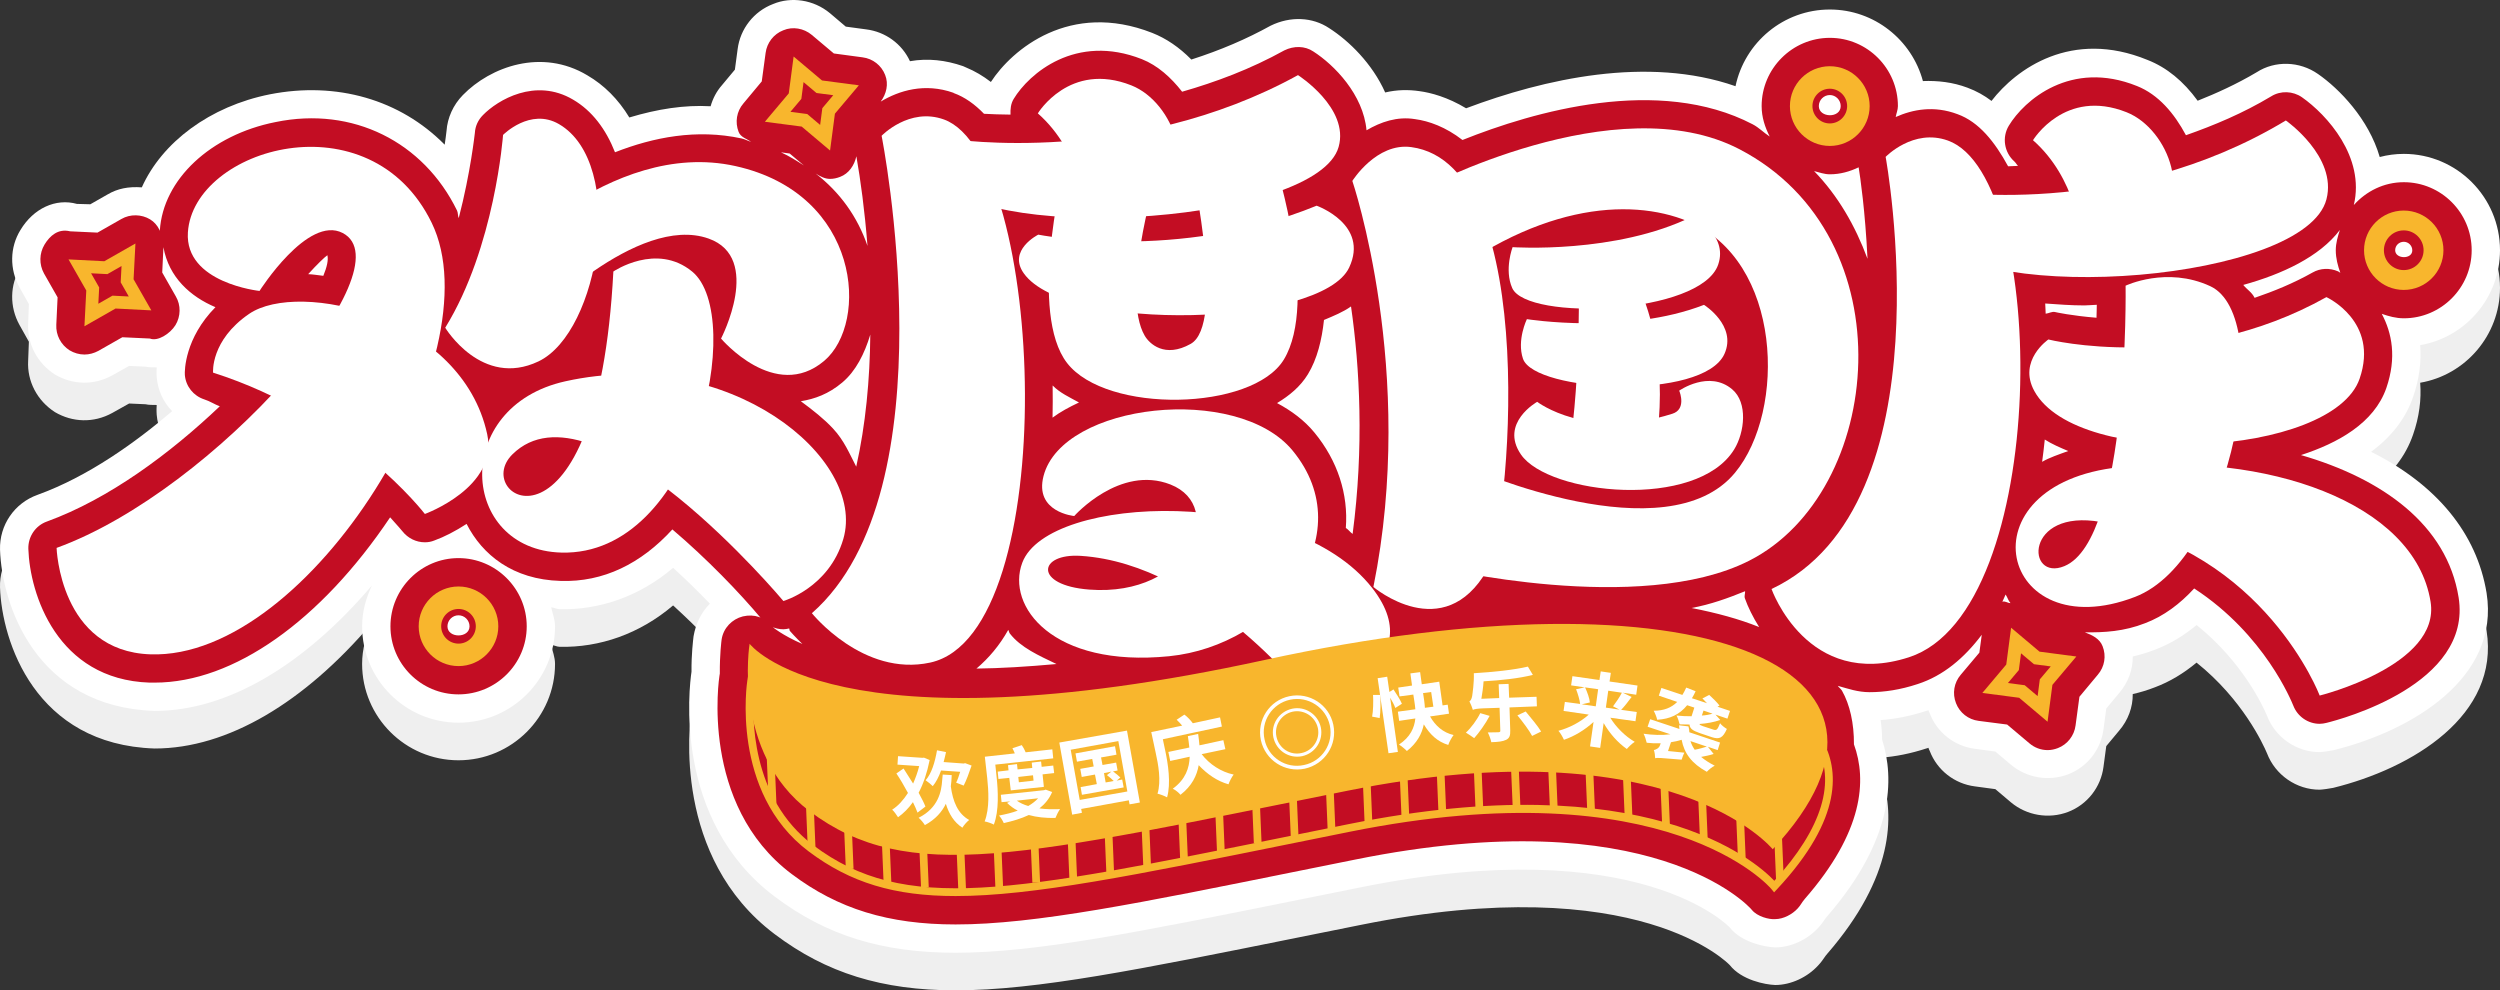 <?xml version="1.0" encoding="iso-8859-1"?>
<!-- Generator: Adobe Illustrator 22.1.0, SVG Export Plug-In . SVG Version: 6.00 Build 0)  -->
<svg version="1.1" id="&#x56FE;&#x5C42;_1" xmlns="http://www.w3.org/2000/svg" xmlns:xlink="http://www.w3.org/1999/xlink" x="0px"
	 y="0px" viewBox="0 0 1114.371 441.449" style="enable-background:new 0 0 1114.371 441.449;" xml:space="preserve">
<rect x="0" y="0" width="1114.371" height="441.449" fill="#333333" stroke="none"/>
<g>
	<path style="fill:#EFEFEF;" d="M1056.907,218.151c9.099-6.722,15.411-14.837,18.69-24.346c2.787-7.952,3.771-15.739,3.197-23.199
		c20.166-3.443,35.577-21.149,35.577-42.299c0-23.691-19.264-42.955-42.873-42.955c-3.689,0-7.296,0.492-10.739,1.394
		c-4.918-16.969-18.034-30.412-27.461-36.97c-8.279-5.82-19.264-6.066-27.379-0.82c-9.099,5.41-18.28,9.509-26.314,12.706
		c-6.312-8.689-13.772-14.837-22.379-18.198c-33.855-13.854-58.53,4.017-69.514,18.28c-3.115-2.377-6.722-4.427-10.739-5.902
		c-6.558-2.459-13.198-3.197-19.838-2.951c-4.918-18.28-21.641-31.888-41.479-31.888c-20.658,0-37.954,14.673-42.053,34.183
		c-39.184-13.69-85.253-3.279-120.092,9.837c-8.279-5-15.821-6.968-20.74-7.624c-5-0.738-10.083-0.656-15.329,0.574
		c-5.738-12.87-16.149-23.035-25.002-28.691c-7.378-4.918-17.215-5.41-26.068-1.066c-10.657,5.902-22.297,10.903-35.331,15.083
		c-5.41-5.492-11.231-9.427-17.461-11.886c-36.643-14.346-62.464,7.378-71.892,21.887c-3.525-2.705-7.132-4.836-10.903-6.394
		c-0.492-0.246-0.984-0.41-1.476-0.656c-7.788-2.705-15.657-3.607-23.691-2.213c-3.607-7.788-10.985-13.116-19.51-14.182
		l-9.099-1.23l-7.05-5.984c-7.296-6.066-17.297-7.46-25.33-4.099c-8.607,3.279-14.673,11.067-15.821,20.084l-1.23,9.181
		l-5.738,6.886c-2.459,2.787-4.099,5.984-5.082,9.427c-11.722-0.656-23.691,1.23-36.233,5c-4.918-8.115-11.23-14.427-18.69-18.772
		c-20.33-12.214-43.2-3.853-55.497,8.771c-4.345,4.427-6.886,10.165-7.296,15.985c-0.246,2.049-0.492,4.099-0.82,6.148
		c-19.838-20.084-48.119-28.281-77.876-22.461c-26.806,5.328-48.119,21.395-57.136,41.479c-5.984-0.41-10.739,0.492-15.329,3.197
		l-7.624,4.345l-5.984-0.164c-9.427-2.623-19.346,1.967-25.166,11.64c-4.755,7.706-4.918,17.461-0.41,25.576l4.181,7.46
		l-0.328,8.525c-0.492,9.017,3.935,17.706,11.968,22.871c7.706,4.509,17.133,5,25.576,0.328l7.46-4.181l7.296,0.328
		c1.639,0.41,3.607,0.246,5,0.328c-0.164,2.541,0,4.181,0,4.345c0.492,5.738,2.787,10.985,6.886,15.165
		c-16.395,14.018-37.544,29.183-60.005,37.298c-10.329,3.689-17.051,13.526-16.723,24.51c0.82,24.1,15.657,70.088,68.94,71.81
		c32.605,0,66.789-20.617,96.832-55.907c-2.633,5.574-4.365,11.64-4.365,18.198c0,23.691,19.264,42.955,42.955,42.955
		s43.037-19.264,43.037-42.955c0-3.013-1.127-5.656-1.721-8.484c1.342,0.123,2.398,0.82,3.771,0.861
		c17.788,0.41,35.659-5.738,50.578-18.444c5.574,5.082,11.149,10.493,16.395,15.985c-3.771,3.771-6.312,8.771-7.296,14.591
		c-0.164,1.476-0.984,7.952-0.902,15.739c-0.984,6.64-8.443,65.989,37.134,100.255c22.953,17.297,47.791,25.002,80.581,25.002
		c36.233,0,82.466-9.427,152.554-23.527l28.117-5.656c124.273-25.084,164.277,17.788,164.441,17.952
		c5.246,6.64,15.657,8.689,20.248,8.853c6.968,0,14.346-3.443,19.182-8.771c1.23-1.312,2.049-2.459,3.279-4.263
		c0.246-0.328,0.492-0.656,0.738-0.902c29.675-34.265,30.003-61.399,24.428-78.695c0-3.033-0.246-5.902-0.656-8.689
		c6.722-0.492,13.526-1.885,20.33-4.099c0.328-0.082,0.656-0.164,0.984-0.328c0.164,0.492,0.328,0.984,0.574,1.394
		c3.279,8.607,11.067,14.673,20.166,15.821l9.099,1.23l6.968,5.902c6.968,5.82,16.805,7.542,25.412,4.263
		c8.607-3.279,14.673-11.067,15.821-20.166l1.23-9.181l5.738-6.886c4.017-4.673,6.148-10.493,6.066-16.313
		c3.279-0.738,6.558-1.721,9.919-3.033c6.558-2.459,12.706-6.148,18.526-10.985c20.494,16.395,29.675,36.315,31.396,40.413
		c3.689,9.673,13.116,16.231,23.445,16.231c0.984,0,5.082-0.574,6.066-0.82c35.249-8.689,74.351-32.298,68.367-70.088
		C1104.042,254.466,1086.09,232.742,1056.907,218.151z"/>
	<path style="fill:#FFFFFF;" d="M1056.907,201.393c9.099-6.722,15.411-14.837,18.69-24.346c2.787-7.952,3.771-15.739,3.197-23.199
		c20.166-3.443,35.577-21.149,35.577-42.299c0-23.691-19.264-42.955-42.873-42.955c-3.689,0-7.296,0.492-10.739,1.394
		c-4.918-16.969-18.034-30.412-27.461-36.97c-8.279-5.82-19.264-6.066-27.379-0.82c-9.099,5.41-18.28,9.509-26.314,12.706
		c-6.312-8.689-13.772-14.837-22.379-18.198c-33.855-13.854-58.53,4.017-69.514,18.28c-3.115-2.377-6.722-4.427-10.739-5.902
		c-6.558-2.459-13.198-3.197-19.838-2.951c-4.918-18.28-21.641-31.888-41.479-31.888c-20.658,0-37.954,14.673-42.053,34.183
		c-39.184-13.69-85.253-3.279-120.092,9.837c-8.279-5-15.821-6.968-20.74-7.624c-5-0.738-10.083-0.656-15.329,0.574
		c-5.738-12.87-16.149-23.035-25.002-28.691c-7.378-4.918-17.215-5.41-26.068-1.066c-10.657,5.902-22.297,10.903-35.331,15.083
		c-5.41-5.492-11.231-9.427-17.461-11.886c-36.643-14.346-62.464,7.378-71.892,21.887c-3.525-2.705-7.132-4.836-10.903-6.394
		c-0.492-0.246-0.984-0.41-1.476-0.656c-7.788-2.705-15.657-3.607-23.691-2.213c-3.607-7.788-10.985-13.116-19.51-14.182
		l-9.099-1.23l-7.05-5.984c-7.296-6.066-17.297-7.46-25.33-4.099c-8.607,3.279-14.673,11.067-15.821,20.084l-1.23,9.181
		l-5.738,6.886c-2.459,2.787-4.099,5.984-5.082,9.427c-11.722-0.656-23.691,1.23-36.233,5c-4.918-8.115-11.23-14.427-18.69-18.772
		c-20.33-12.214-43.2-3.853-55.497,8.771c-4.345,4.427-6.886,10.165-7.296,15.985c-0.246,2.049-0.492,4.099-0.82,6.148
		c-19.838-20.084-48.119-28.281-77.876-22.461C93.544,47.363,72.231,63.43,63.214,83.514c-5.984-0.41-10.739,0.492-15.329,3.197
		l-7.624,4.345l-5.984-0.164c-9.427-2.623-19.346,1.967-25.166,11.64c-4.755,7.706-4.918,17.461-0.41,25.576l4.181,7.46
		l-0.328,8.525c-0.492,9.017,3.935,17.706,11.968,22.871c7.706,4.509,17.133,5,25.576,0.328l7.46-4.181l7.296,0.328
		c1.639,0.41,3.607,0.246,5,0.328c-0.164,2.541,0,4.181,0,4.345c0.492,5.738,2.787,10.985,6.886,15.165
		c-16.395,14.018-37.544,29.183-60.005,37.298c-10.329,3.689-17.051,13.526-16.723,24.51c0.82,24.1,15.657,70.088,68.94,71.81
		c32.605,0,66.789-20.617,96.832-55.907c-2.633,5.574-4.365,11.64-4.365,18.198c0,23.691,19.264,42.955,42.955,42.955
		s43.037-19.264,43.037-42.955c0-3.013-1.127-5.656-1.721-8.484c1.342,0.123,2.398,0.82,3.771,0.861
		c17.788,0.41,35.659-5.738,50.578-18.444c5.574,5.082,11.149,10.493,16.395,15.985c-3.771,3.771-6.312,8.771-7.296,14.591
		c-0.164,1.476-0.984,7.952-0.902,15.739c-0.984,6.64-8.443,65.989,37.134,100.255c22.953,17.297,47.791,25.002,80.581,25.002
		c36.233,0,82.466-9.427,152.554-23.527l28.117-5.656c124.273-25.084,164.277,17.788,164.441,17.952
		c5.246,6.64,15.657,8.689,20.248,8.853c6.968,0,14.346-3.443,19.182-8.771c1.23-1.312,2.049-2.459,3.279-4.263
		c0.246-0.328,0.492-0.656,0.738-0.902c29.675-34.265,30.003-61.399,24.428-78.695c0-3.033-0.246-5.902-0.656-8.689
		c6.722-0.492,13.526-1.885,20.33-4.099c0.328-0.082,0.656-0.164,0.984-0.328c0.164,0.492,0.328,0.984,0.574,1.394
		c3.279,8.607,11.067,14.673,20.166,15.821l9.099,1.23l6.968,5.902c6.968,5.82,16.805,7.542,25.412,4.263
		c8.607-3.279,14.673-11.067,15.821-20.166l1.23-9.181l5.738-6.886c4.017-4.673,6.148-10.493,6.066-16.313
		c3.279-0.738,6.558-1.721,9.919-3.033c6.558-2.459,12.706-6.148,18.526-10.985c20.494,16.395,29.675,36.315,31.396,40.413
		c3.689,9.673,13.116,16.231,23.445,16.231c0.984,0,5.082-0.574,6.066-0.82c35.249-8.689,74.351-32.298,68.367-70.088
		C1104.042,237.708,1086.09,215.984,1056.907,201.393z"/>
	<g>
		<path style="fill:#C30D23;" d="M1025.654,202.848c16.313-5.287,32.585-14.161,38.057-29.9c4.673-13.608,2.5-24.51-2.039-33.056
			c3.125,1.086,6.343,1.988,9.827,1.988c16.641,0,30.249-13.608,30.249-30.331s-13.608-30.331-30.249-30.331
			c-8.904,0-16.733,4.017-22.287,10.165c5.093-21.395-11.999-40.249-23.127-48.037c-4.017-2.787-9.509-3.033-13.69-0.41
			c-12.655,7.583-25.422,12.911-38.016,17.338c-5.185-9.693-12.224-18.116-21.826-21.928c-29.511-11.886-50.332,6.394-57.136,17.706
			c-3.115,5.164-2.049,11.886,2.459,15.903c0.687,0.615,1.004,1.353,1.64,1.988c-1.394,0.02-3.084,0.184-4.406,0.184
			c-5.923-10.862-12.952-19.776-22.563-23.24c-10.462-3.935-19.899-2.131-27.543,1.271c0.277-1.639,0.984-3.156,0.984-4.877
			c0-16.723-13.608-30.412-30.331-30.412s-30.412,13.69-30.412,30.412c0,4.959,1.476,9.427,3.607,13.587
			c-2.664-1.701-4.775-3.996-7.624-5.472c-41.95-21.846-97.652-5.656-129.335,7.009c-7.439-5.779-14.96-8.484-21.17-9.304
			c-7.931-1.291-15.257,1.25-21.6,4.98c-1.435-15.944-14.397-29.162-23.732-35.147c-3.771-2.541-8.689-2.541-12.87-0.492
			c-15.186,8.423-30.617,14.141-45.598,18.444c-4.908-6.312-10.892-11.722-17.932-14.509c-29.511-11.64-50.332,6.476-57.136,17.706
			c-1.332,2.172-1.517,4.632-1.424,7.009c-4.396-0.061-8.515-0.164-11.815-0.369c-4.058-4.201-8.525-7.46-13.567-9.263
			c0-0.082,0-0.082,0-0.082c-12.901-4.57-24.346-0.984-32.482,3.914c2.562-3.443,3.597-7.808,1.988-11.866
			c-1.639-4.263-5.492-7.296-10.083-7.87l-12.788-1.721l-9.837-8.279c-3.525-2.951-8.525-3.853-12.706-2.049
			c-4.263,1.639-7.296,5.574-7.87,10.083l-1.721,12.706l-8.197,9.837c-3.033,3.525-3.771,8.361-2.131,12.624
			c0.922,2.439,3.576,3.054,5.615,4.468c-1.506-0.41-2.746-1.168-4.304-1.517c-20.073-4.324-39.245-0.533-56.398,6.169
			c-4.078-10.349-10.267-18.547-18.69-23.465c-16.805-9.919-33.609,0.164-40.167,6.886c-2.131,2.131-3.443,4.918-3.607,7.952
			c-0.051,0.287-1.865,17.502-7.193,37.975c-0.451-1.045-0.266-2.357-0.758-3.381c-14.919-30.576-46.479-46.561-80.909-39.43
			c-28.937,5.738-50.168,25.576-51.562,48.365c-0.143,2.172,0.963,3.586,1.189,5.554c-0.113-4.222-1.885-8.341-5.533-10.554
			c-3.771-2.295-8.853-2.459-12.788-0.164l-10.657,6.066l-12.214-0.574c-5.328-1.312-9.017,1.967-11.394,5.902
			s-2.459,8.853-0.246,12.87l6.066,10.657l-0.574,12.214c-0.246,4.591,2.049,8.935,5.902,11.394c2.049,1.23,4.345,1.885,6.64,1.885
			c2.131,0,4.263-0.574,6.23-1.639l10.657-6.066l12.296,0.574c3.443,1.394,8.935-2.049,11.394-5.984
			c2.377-3.935,2.459-8.853,0.164-12.788l-6.066-10.657l0.533-11.292c2.388,13.444,12.05,22.051,23.188,26.744
			c-13.649,13.833-13.782,28.322-13.638,30.208c0.41,5.082,3.853,9.345,8.689,10.903c2.582,0.82,4.406,2.152,6.886,3.074
			c-22.164,21.047-49.359,41.274-77.056,51.357c-5.082,1.803-8.443,6.722-8.279,12.214c0.656,20.002,12.706,58.202,54.021,59.595
			c0.738,0,1.558,0,2.295,0c35.218,0,73.982-27.543,104.948-73.674c3.238,3.504,5.39,6.128,5.472,6.21
			c2.459,3.115,6.148,4.918,10.001,4.918c1.476,0,2.869-0.246,4.263-0.82c4.386-1.578,9.386-4.16,14.346-7.378
			c6.978,13.731,20.596,24.838,41.889,25.412c19.1,0.656,35.905-7.706,49.84-22.953c15.329,13.034,29.921,28.117,39.84,40.003
			c2.459,2.869,5.984,4.509,9.673,4.509c0.84,0,1.691-0.184,2.541-0.369c0.215,0.348,0.072,0.779,0.328,1.107
			c0.266,0.328,2.398,2.726,5.574,5.82c-9.058-3.955-13.29-7.542-13.69-7.952c-3.115-3.853-7.624-5.574-12.87-4.345
			c-4.836,1.23-8.607,5.164-9.427,10.165c-0.102,0.717-0.881,6.804-0.82,15.309l-0.164,1.004
			c-0.082,0.574-9.017,57.382,32.216,88.368c20.576,15.493,43.119,22.461,73.039,22.461c35.495,0,82.384-9.591,153.374-23.937
			l24.838-5c132.061-26.724,175.507,20.821,176.737,22.461c2.377,2.951,7.706,4.345,10.411,4.099c3.607,0,7.624-2.131,10.001-4.755
			c1.353-1.435,1.773-2.623,3.013-4.037c0.041-0.041,0.051-0.082,0.082-0.123c26.273-30.044,27.789-53.058,21.99-68.981
			c0.051-9.407-1.824-17.727-5.328-23.916c-0.451-0.799-1.373-1.394-1.875-2.172c4.539,1.25,8.884,2.828,14.171,2.828
			c6.558,0,13.69-1.066,21.395-3.607c11.487-3.709,20.822-11.64,28.609-21.99l-1.066,7.972l-8.279,9.837
			c-3.033,3.525-3.853,8.361-2.131,12.706c1.639,4.263,5.492,7.296,10.083,7.87l12.706,1.639l9.919,8.361
			c2.295,1.967,5.164,3.033,8.115,3.033c1.557,0,3.115-0.328,4.591-0.902c4.263-1.639,7.296-5.574,7.87-10.083l1.721-12.788
			l8.197-9.837c3.033-3.525,3.853-8.361,2.131-12.706c-1.291-3.361-4.611-4.959-7.921-6.189c8.577,0.123,17.471-0.369,26.857-4.058
			c8.279-3.115,15.575-8.607,21.887-15.493c31.56,20.576,43.446,50.496,44.184,52.218c1.885,4.918,6.64,8.115,11.722,8.115
			c0.984,0,2.049-0.164,3.033-0.41c6.64-1.639,65.088-17.215,58.94-55.907C1090.701,233.773,1061.784,213.32,1025.654,202.848z
			 M810.738,47.281c0-2.705,2.213-4.918,4.918-4.918c2.623,0,4.836,2.213,4.836,4.918C820.493,52.855,810.738,52.61,810.738,47.281z
			 M815.656,77.694c4.632,0,8.904-1.23,12.829-3.115c0.697,4.14,2.931,19.51,3.955,40.782
			c-5.451-14.714-13.147-28.117-23.814-39.102C810.943,76.833,813.166,77.694,815.656,77.694z M375.454,170.489
			c6.066-5.103,9.919-12.87,12.481-21.334c-0.184,20.022-2.07,40.167-6.271,58.858c-3.002-5.759-5.349-11.64-10.39-17.03
			c-3.873-4.181-8.986-8.218-14.305-12.132C363.117,177.846,369.337,175.653,375.454,170.489z M145.926,113.762
			c0.533,2.049-0.184,5.246-1.803,9.181c-2.254-0.246-4.56-0.656-6.753-0.738C141.294,117.882,144.696,114.603,145.926,113.762z
			 M480.955,179.403c-4.304,2.029-8.372,4.201-11.784,6.763c0.102-4.673,0.102-9.386,0.041-14.346
			C472.389,175.12,476.785,177.088,480.955,179.403z M599.9,235.33c1.148-15.001-3.607-29.921-14.018-42.545
			c-4.488-5.451-10.247-9.714-16.641-13.116c5.431-3.279,10.38-7.296,13.772-12.87c4.129-6.783,6.189-15.247,7.152-24.182
			c4.304-1.803,8.618-3.566,12.05-6.025c3.935,27.215,5.8,62.915,0.717,101.402C601.785,237.216,601.089,236.068,599.9,235.33z
			 M934.509,141.634c-11.108-0.902-18.27-2.48-18.434-2.541c-1.394-0.348-2.767,0.594-4.222,0.738
			c-0.123-1.537-0.051-3.013-0.205-4.55c5.779,0.41,11.538,0.861,17.461,0.861c1.865,0,3.668-0.246,5.533-0.287
			C934.642,137.822,934.54,139.687,934.509,141.634z M911.454,195.921c3.166,2.029,6.804,3.586,10.462,5.123
			c-4.16,1.517-8.433,2.931-11.64,4.816C910.716,202.541,911.126,199.241,911.454,195.921z M374.47,78.841
			c3.955-1.496,6.343-5.144,7.255-9.181c1.885,10.677,3.709,24.162,4.959,39.963c-4.447-13.013-12.296-23.916-23.096-32.257
			c1.967,1.23,4.058,2.377,6.374,2.377C371.519,79.743,372.995,79.415,374.47,78.841z M449.415,280.785
			c0.348,0.492,0.338,1.107,0.717,1.598c4.877,6.312,12.993,9.837,20.801,13.608c-13.136,1.189-25.012,1.906-35.679,2.029
			C440.747,293.368,445.563,287.671,449.415,280.785z M753.971,271.01c8.546-1.558,16.333-4.406,23.906-7.48
			c0.072,1.107-0.471,2.131-0.092,3.197c1.373,3.873,3.545,8.32,6.353,12.788C775.325,275.949,765.14,273.182,753.971,271.01z
			 M1067.646,111.549c0-2.131,1.721-3.771,3.853-3.771c2.049,0,3.771,1.721,3.771,3.771
			C1075.351,115.73,1067.646,115.566,1067.646,111.549z M1042.992,102.511c-0.922,2.89-1.824,5.841-1.824,9.038
			c0,3.566,0.902,6.886,2.029,10.062c-0.297-0.143-0.676-0.512-0.963-0.635c-3.771-1.639-7.952-1.476-11.395,0.492
			c-8.679,4.877-17.317,8.361-25.853,11.292c-1.24-2.562-3.453-3.709-5.052-5.759C1017.211,122.226,1033.903,114.5,1042.992,102.511
			z M352.009,68.431l6.333,5.328c-3.269-2.111-6.527-4.181-10.226-5.861L352.009,68.431z M893.983,265.005
			c0.871,1.23,1.168,2.705,2.193,3.832c-1.271,0.021-2.398-1.066-3.627-0.615C893.071,267.198,893.491,266.071,893.983,265.005z"/>
		<path style="fill:#C30D23;" d="M204.374,248.774c-16.723,0-30.331,13.69-30.331,30.412s13.608,30.331,30.331,30.331
			s30.412-13.608,30.412-30.331S221.096,248.774,204.374,248.774z M204.374,274.268c2.705,0,4.918,2.213,4.918,4.918
			c0,5.41-9.837,5.41-9.837,0C199.455,276.482,201.668,274.268,204.374,274.268z"/>
	</g>
	<g>
		<g>
			<g>
				<path style="fill:#FFFFFF;" d="M83.754,103.56c-1.464,22.615,31.93,26.123,31.93,26.123s21.502-33.947,37.078-25.82
					C181.8,119.014,96.348,218.397,25.224,244.226c0,0,1.411,46.074,41.835,47.444c71.173,2.412,153.918-133.673,125.378-192.335
					C164.978,42.894,86.19,65.941,83.754,103.56z"/>
			</g>
			<g>
				<path style="fill:#FFFFFF;" d="M111.056,139.899c22.305-15.243,94.702,1.191,106.098,53.574
					c5.155,23.695-27.769,35.63-27.769,35.63s-33.328-43.534-94.412-63.001C94.974,166.102,93.744,151.73,111.056,139.899z"/>
			</g>
			<g>
				<path style="fill:#FFFFFF;" d="M249.139,55.308c-12.806-7.434-24.903,4.831-24.903,4.831s-3.608,50.048-25.78,85.943
					c0,0,16.306,27.002,41.543,15.023C267.361,148.119,279.462,72.911,249.139,55.308z"/>
			</g>
			<g>
				<path style="fill:#FFFFFF;" d="M513.65,91.166c-12.772,7.817-29.923,2.03-29.923,2.03s-1.675-25.535-21.113-42.661
					c0,0,14.16-23.413,41.711-12.47C523.269,45.59,535.304,77.912,513.65,91.166z"/>
			</g>
			<g>
				<path style="fill:#FFFFFF;" d="M957.242,103.131c-12.772,7.817-29.923,2.03-29.923,2.03s-1.675-25.535-21.113-42.661
					c0,0,14.16-23.413,41.711-12.47C966.861,57.555,978.896,89.877,957.242,103.131z"/>
			</g>
			<g>
				<path style="fill:#FFFFFF;" d="M219.934,119.941c0,0,51.421-58.442,107.888-45.915c55.894,12.4,59.681,69.847,39.536,86.852
					c-21.9,18.487-45.952-9.96-45.952-9.96s18.703-35.977-5.541-44.575c-31.72-11.249-78.092,37.074-78.092,37.074"/>
			</g>
			<g>
				<path style="fill:#FFFFFF;" d="M273.407,121.019c0,0,19.217-13.066,35.143,0.047c24.001,19.762,1.424,126.856-58.33,125.248
					c-45.403-1.222-49.319-65.048,1.851-76.368c72.94-16.137,134.364,34.379,123.834,70.311
					c-6.396,21.825-26.706,27.648-26.706,27.648s-84.643-101.088-120.795-65.372C209.029,221.674,266.305,256.11,273.407,121.019z"
					/>
			</g>
			<g>
				<path style="fill:#FFFFFF;" d="M424.16,61.977c0,0,80.133,12.4,154.419-28.493c0,0,22.999,14.678,18.11,32.008
					c-9.417,33.376-153.387,43.488-177.65,15.012C412.203,72.481,424.16,61.977,424.16,61.977z"/>
			</g>
			<g>
				<path style="fill:#FFFFFF;" d="M864.492,84.95c0,0,80.133,13.6,154.419-31.251c0,0,22.999,16.099,18.11,35.106
					c-9.417,36.607-153.387,47.697-177.65,16.465C852.535,96.47,864.492,84.95,864.492,84.95z"/>
			</g>
			<g>
				<path style="fill:#FFFFFF;" d="M462.804,104.592c0,0,62.159,12.479,124.084-12.905c0,0,23.548,8.366,14.495,27.581
					c-12.359,26.23-125.917,29.407-145.019,2.587C449.001,111.519,462.804,104.592,462.804,104.592z"/>
			</g>
			<g>
				<path style="fill:#FFFFFF;" d="M913.059,151.32c0,0,62.291,15.669,123.937-18.88c0,0,23.638,10.763,14.793,36.379
					c-12.074,34.967-125.591,40.795-144.983,5.491C899.332,160.704,913.059,151.32,913.059,151.32z"/>
			</g>
			<g>
				<path style="fill:#FFFFFF;" d="M754.521,96.411c-34.206,16.937-80.287,13.758-80.287,13.758s-3.814,9.985-0.168,18.228
					c6.548,14.807,84.091,11.988,91.813-10.458C770.497,104.517,754.521,96.411,754.521,96.411z"/>
			</g>
			<g>
				<path style="fill:#FFFFFF;" d="M748.494,174.137c0.543,1.172,2.972,8.364-2.988,10.272
					c-37.757,12.088-60.303-5.297-60.303-5.297s-16.846,9.436-7.259,23.458c12.305,17.997,78.441,24.867,95.07-2.244
					c4.681-7.632,6.156-20.816-0.887-26.782C761.802,164.799,748.494,174.137,748.494,174.137z"/>
			</g>
			<g>
				<path style="fill:#FFFFFF;" d="M759.552,135.886c-34.594,13.442-78.948,6.373-78.948,6.373s-4.558,9.34-1.741,17.639
					c5.06,14.907,80.403,18.891,89.825-2.178C774.323,145.12,759.552,135.886,759.552,135.886z"/>
			</g>
			<g>
				<path style="fill:#FFFFFF;" d="M629.044,65.568c-15.527-2.077-26.239,15.081-26.239,15.081s28.811,84.902,9.384,180.995
					c0,0,31.221,26.444,50.697-7.538C672.833,236.75,688.033,73.46,629.044,65.568z"/>
			</g>
			<g>
				<path style="fill:#FFFFFF;" d="M633.119,84.593c0,0,87.168-46.779,142.279-18.06c75.324,39.251,64.41,153.012,4.208,183.444
					c-48.759,24.648-139.503,2.814-139.503,2.814l15.349-44.075c0,0,87.436,38.779,117.896,2.042
					c22.942-27.67,21.219-94.729-20.995-112.125c-26.049-10.735-69.036-7.945-117.949,32.905"/>
			</g>
			<g>
				<path style="fill:#FFFFFF;" d="M703.613,122.745c0,0,1.448,42.7-4.348,79.825h37.988c0,0,10.414-44.023-10.116-81.748"/>
			</g>
			<g>
				<path style="fill:#FFFFFF;" d="M568.622,73.407l-36.961,3.506c0,0,14.561,67.664-0.911,76.365
					c-11.599,6.521-18.438-0.099-20.492-3.634c-10.564-18.083,4.444-68.52,4.444-68.52l-41.026-3.551
					c0,0-15.143,62.078,1.954,84.214c17.578,22.759,82.71,21.44,96.646-1.513C588.015,134.35,568.622,73.407,568.622,73.407z"/>
			</g>
			<g>
				<path style="fill:#FFFFFF;" d="M947.482,127.344c0,0,1.761,112.932-27.258,124.99c-17.091,7.101-18.007-25.777,16.253-19.664
					c73.07,13.039,97.518,77.371,97.518,77.371s53.991-13.367,49.438-41.786c-7.176-44.788-74.157-66.823-138.535-60.032
					c-71.557,7.548-53.306,80.983,6.791,57.84c43.733-16.841,62.838-124.928,33.501-138.515
					C965.826,118.58,947.482,127.344,947.482,127.344z"/>
			</g>
			<g>
				<path style="fill:#FFFFFF;" d="M420.75,53.255c-15.455-5.571-27.776,7.269-27.776,7.269s31.458,157.944-31.083,212.812
					c0,0,22.816,28.523,52.761,22.006C473.809,282.466,466.039,69.579,420.75,53.255z"/>
			</g>
			<g>
				<path style="fill:#FFFFFF;" d="M868.295,62.658c-15.455-5.571-27.776,7.269-27.776,7.269s28.591,155.137-50.863,192.623
					c0,0,15.891,45.111,61.254,30.423C914.266,272.46,913.584,78.982,868.295,62.658z"/>
			</g>
			<g>
				<path style="fill:#FFFFFF;" d="M465.171,212.115c-4.248,16.225,13.668,17.901,13.668,17.901s20.293-22.918,42.888-14.055
					c25.153,9.867,8.303,50.244-36.177,46.847c-24.967-1.907-22.775-16.258-3.801-15.034c55.942,3.61,102.658,65.089,102.658,65.089
					s55.345-14.818,27.244-50.771c-35.643-45.601-144.414-41.994-155.974-11.262c-7.293,19.387,13.564,46.881,65.476,41.68
					c47.76-4.785,86.453-53.559,54.992-91.708C551.525,170.95,473.681,179.617,465.171,212.115z"/>
			</g>
			<g>
				<g>
					<g>
						<path style="fill:#F8B62D;" d="M37.634,145.438l0.826-15.941l-7.913-13.87l15.951,0.822l13.87-7.906l-0.826,15.941
							l7.913,13.867l-15.951-0.822L37.634,145.438z M40.6,121.815l3.606,6.314l-0.376,7.262l6.314-3.603l7.259,0.373l-3.606-6.311
							l0.376-7.262l-6.314,3.6L40.6,121.815z"/>
					</g>
				</g>
			</g>
			<g>
				<g>
					<g>
						<path style="fill:#F8B62D;" d="M370.001,67.093L357.35,56.422l-16.411-2.154l10.658-12.658l2.158-16.415l12.658,10.668
							l16.418,2.161l-10.671,12.654L370.001,67.093z M352.336,49.843l7.48,0.983l5.76,4.856l0.979-7.476l4.863-5.764l-7.473-0.983
							l-5.767-4.86l-0.979,7.476L352.336,49.843z"/>
					</g>
				</g>
			</g>
			<g>
				<g>
					<g>
						<path style="fill:#F8B62D;" d="M912.695,321.704l-12.651-10.671l-16.411-2.154l10.658-12.658l2.158-16.415l12.658,10.668
							l16.418,2.161l-10.671,12.654L912.695,321.704z M895.03,304.454l7.48,0.983l5.76,4.856l0.979-7.476l4.863-5.764l-7.473-0.983
							l-5.767-4.86l-0.979,7.476L895.03,304.454z"/>
					</g>
				</g>
			</g>
			<g>
				<g>
					<g>
						<path style="fill:#F8B62D;" d="M204.381,296.909c-9.782,0-17.753-7.959-17.753-17.741s7.971-17.741,17.753-17.741
							s17.741,7.959,17.741,17.741S214.163,296.909,204.381,296.909z M204.381,271.443c-4.266,0-7.725,3.465-7.725,7.725
							s3.459,7.725,7.725,7.725c4.254,0,7.713-3.465,7.713-7.725S208.635,271.443,204.381,271.443z"/>
					</g>
				</g>
			</g>
			<g>
				<g>
					<g>
						<path style="fill:#F8B62D;" d="M815.631,65.053c-9.796,0-17.778-7.97-17.778-17.767s7.982-17.767,17.778-17.767
							c9.796,0,17.767,7.97,17.767,17.767S825.427,65.053,815.631,65.053z M815.631,39.55c-4.272,0-7.736,3.47-7.736,7.736
							s3.464,7.736,7.736,7.736c4.26,0,7.725-3.47,7.725-7.736S819.891,39.55,815.631,39.55z"/>
					</g>
				</g>
			</g>
			<g>
				<g>
					<g>
						<path style="fill:#F8B62D;" d="M1071.466,129.234c-9.751,0-17.696-7.935-17.696-17.691s7.945-17.691,17.696-17.691
							c9.751,0,17.696,7.935,17.696,17.691S1081.217,129.234,1071.466,129.234z M1071.466,102.696c-4.88,0-8.843,3.967-8.843,8.848
							s3.962,8.848,8.843,8.848c4.881,0,8.843-3.967,8.843-8.848S1076.347,102.696,1071.466,102.696z"/>
					</g>
				</g>
			</g>
		</g>
		<g>
			<g>
				<path style="fill:#F8B62D;" d="M425.955,399.414c-27.194,0-46.871-5.899-65.479-19.887
					c-35.09-26.385-27.427-75.756-27.345-76.249l0.644-3.921l2.422,3.162c0.366,0.48,39.135,47.726,227.944,6.562
					c125.766-27.436,225.509-19.083,248.188,20.787c7.229,12.717,9.601,34.57-20.184,66.466l-1.343,1.439l-1.248-1.531
					c-0.443-0.544-45.994-54.059-187.827-25.499l-24.822,5.017C506.207,390.083,460.145,399.409,425.955,399.414z M336.129,307.363
					c-0.982,11.488-1.663,48.301,26.413,69.413c40.748,30.64,87.838,21.094,213.678-4.382l24.832-5.022
					c132.502-26.696,181.416,16.359,189.856,25.234c21.427-23.479,27.802-44.559,18.434-61.037
					c-21.93-38.554-120.169-46.236-244.468-19.133C397.984,348.842,347.411,317.425,336.129,307.363z"/>
			</g>
		</g>
		<g>
			<g>
				
					<rect x="341.782" y="320.383" transform="matrix(0.999 -0.042 0.042 0.999 -13.842 14.605)" style="fill:#F8B62D;" width="3.439" height="38.062"/>
			</g>
		</g>
		<g>
			<g>
				
					<rect x="358.759" y="319.685" transform="matrix(0.999 -0.042 0.042 0.999 -14.219 15.316)" style="fill:#F8B62D;" width="3.439" height="58.483"/>
			</g>
		</g>
		<g>
			<g>
				
					<rect x="375.52" y="318.99" transform="matrix(0.999 -0.042 0.042 0.999 -14.392 16.025)" style="fill:#F8B62D;" width="3.439" height="68.545"/>
			</g>
		</g>
		<g>
			<g>
				
					<rect x="392.229" y="318.297" transform="matrix(0.999 -0.042 0.042 0.999 -14.503 16.721)" style="fill:#F8B62D;" width="3.439" height="76.128"/>
			</g>
		</g>
		<g>
			<g>
				
					<rect x="408.819" y="317.606" transform="matrix(0.999 -0.042 0.042 0.999 -14.483 17.389)" style="fill:#F8B62D;" width="3.439" height="78.095"/>
			</g>
		</g>
		<g>
			<g>
				
					<rect x="425.416" y="316.915" transform="matrix(0.999 -0.042 0.042 0.999 -14.498 18.098)" style="fill:#F8B62D;" width="3.439" height="80.212"/>
			</g>
		</g>
		<g>
			<g>
				
					<rect x="441.963" y="316.225" transform="matrix(0.999 -0.042 0.042 0.999 -14.454 18.786)" style="fill:#F8B62D;" width="3.439" height="80.212"/>
			</g>
		</g>
		<g>
			<g>
				
					<rect x="458.471" y="315.536" transform="matrix(0.999 -0.042 0.042 0.999 -14.373 19.48)" style="fill:#F8B62D;" width="3.439" height="78.095"/>
			</g>
		</g>
		<g>
			<g>
				
					<rect x="475.022" y="314.85" transform="matrix(0.999 -0.042 0.042 0.999 -14.331 20.171)" style="fill:#F8B62D;" width="3.439" height="78.09"/>
			</g>
		</g>
		<g>
			<g>
				
					<rect x="491.544" y="314.161" transform="matrix(0.999 -0.042 0.042 0.999 -14.246 20.837)" style="fill:#F8B62D;" width="3.439" height="76.741"/>
			</g>
		</g>
		<g>
			<g>
				
					<rect x="508.029" y="313.472" transform="matrix(0.999 -0.042 0.042 0.999 -14.135 21.518)" style="fill:#F8B62D;" width="3.439" height="73.567"/>
			</g>
		</g>
		<g>
			<g>
				
					<rect x="524.53" y="312.783" transform="matrix(0.999 -0.042 0.042 0.999 -14.05 22.217)" style="fill:#F8B62D;" width="3.439" height="71.106"/>
			</g>
		</g>
		<g>
			<g>
				
					<rect x="541.024" y="312.095" transform="matrix(0.999 -0.042 0.042 0.999 -13.961 22.915)" style="fill:#F8B62D;" width="3.439" height="68.545"/>
			</g>
		</g>
		<g>
			<g>
				
					<rect x="557.496" y="311.406" transform="matrix(0.999 -0.042 0.042 0.999 -13.832 23.587)" style="fill:#F8B62D;" width="3.439" height="64.74"/>
			</g>
		</g>
		<g>
			<g>
				
					<rect x="574.047" y="310.716" transform="matrix(0.999 -0.042 0.042 0.999 -13.788 24.276)" style="fill:#F8B62D;" width="3.439" height="64.74"/>
			</g>
		</g>
		<g>
			<g>
				
					<rect x="590.505" y="310.028" transform="matrix(0.999 -0.042 0.042 0.999 -13.659 24.974)" style="fill:#F8B62D;" width="3.439" height="60.203"/>
			</g>
		</g>
		<g>
			<g>
				
					<rect x="607.01" y="309.339" transform="matrix(0.999 -0.042 0.042 0.999 -13.552 25.621)" style="fill:#F8B62D;" width="3.439" height="58.099"/>
			</g>
		</g>
		<g>
			<g>
				
					<rect x="623.521" y="308.65" transform="matrix(0.999 -0.042 0.042 0.999 -13.48 26.334)" style="fill:#F8B62D;" width="3.439" height="56.064"/>
			</g>
		</g>
		<g>
			<g>
				
					<rect x="640.047" y="307.96" transform="matrix(0.999 -0.042 0.042 0.999 -13.434 27.062)" style="fill:#F8B62D;" width="3.439" height="54.994"/>
			</g>
		</g>
		<g>
			<g>
				
					<rect x="656.577" y="307.271" transform="matrix(0.999 -0.042 0.042 0.999 -13.366 27.74)" style="fill:#F8B62D;" width="3.439" height="54.028"/>
			</g>
		</g>
		<g>
			<g>
				
					<rect x="673.127" y="306.581" transform="matrix(0.999 -0.042 0.042 0.999 -13.297 28.371)" style="fill:#F8B62D;" width="3.439" height="54.028"/>
			</g>
		</g>
		<g>
			<g>
				
					<rect x="689.698" y="305.89" transform="matrix(0.999 -0.042 0.042 0.999 -13.28 29.073)" style="fill:#F8B62D;" width="3.439" height="54.993"/>
			</g>
		</g>
		<g>
			<g>
				
					<rect x="706.291" y="305.199" transform="matrix(0.999 -0.042 0.042 0.999 -13.274 29.755)" style="fill:#F8B62D;" width="3.439" height="56.987"/>
			</g>
		</g>
		<g>
			<g>
				
					<rect x="722.908" y="304.508" transform="matrix(0.999 -0.042 0.042 0.999 -13.291 30.431)" style="fill:#F8B62D;" width="3.439" height="60.203"/>
			</g>
		</g>
		<g>
			<g>
				
					<rect x="739.551" y="303.816" transform="matrix(0.999 -0.042 0.042 0.999 -13.357 31.16)" style="fill:#F8B62D;" width="3.439" height="64.744"/>
			</g>
		</g>
		<g>
			<g>
				
					<rect x="756.244" y="303.123" transform="matrix(0.999 -0.042 0.042 0.999 -13.453 31.85)" style="fill:#F8B62D;" width="3.439" height="71.564"/>
			</g>
		</g>
		<g>
			<g>
				
					<rect x="772.983" y="302.429" transform="matrix(0.999 -0.042 0.042 0.999 -13.605 32.576)" style="fill:#F8B62D;" width="3.439" height="80.501"/>
			</g>
		</g>
		<g>
			<g>
				
					<rect x="789.747" y="301.735" transform="matrix(0.999 -0.042 0.042 0.999 -13.767 33.257)" style="fill:#F8B62D;" width="3.439" height="90.759"/>
			</g>
		</g>
		<g>
			<g>
				<path style="fill:#F8B62D;" d="M334.136,286.957c0,0,36.958,49.232,229.68,7.2s302.59,2.801,226.379,84.402
					c0,0-44.743-55.254-189.497-26.101s-195.89,42.164-239.881,9.091C326.151,335.487,334.136,286.957,334.136,286.957z"/>
			</g>
		</g>
		<g>
			<g>
				<path style="fill:#FFFFFF;" d="M408.982,362.227c-0.492-1.394-1.23-2.951-2.049-4.673c-1.967,2.787-4.181,5-6.64,6.722
					c-0.656-0.984-1.721-2.623-2.623-3.361c2.623-1.639,5-4.263,7.05-7.46c-1.639-3.033-3.443-6.148-5.164-8.689l3.197-2.213
					c1.312,2.049,2.787,4.345,4.263,6.722c1.066-2.459,2.049-5.082,2.705-7.788l-9.673-0.656l0.246-3.771l10.903,0.738l0.656-0.082
					l2.541,1.066c-1.148,5.656-2.787,10.575-4.918,14.591c1.23,2.295,2.377,4.427,3.033,6.148L408.982,362.227z M424.065,348.291
					c-0.082,0.738-0.164,1.476-0.246,2.213c0.902,6.722,3.115,12.214,8.197,15.001c-0.984,0.738-2.377,2.295-3.033,3.443
					c-3.771-2.459-5.984-6.148-7.378-10.657c-1.639,3.443-4.509,6.886-9.345,9.509c-0.574-0.984-1.885-2.541-2.787-3.279
					c8.853-4.427,10.165-11.804,10.493-16.641l0.246-2.623l4.017,0.246L424.065,348.291z M419.474,343.455
					c-0.984,2.787-2.213,5.164-3.689,6.968c-0.656-0.656-2.295-2.049-3.197-2.623c2.623-2.951,4.181-8.033,5.082-13.362l4.017,0.82
					c-0.328,1.476-0.656,2.951-1.066,4.427l8.935,0.656l0.656-0.164l2.869,1.066c-1.066,3.197-2.377,6.722-3.525,8.935l-3.361-1.312
					c0.656-1.23,1.23-3.033,1.803-4.836L419.474,343.455z"/>
				<path style="fill:#FFFFFF;" d="M444.231,346.324c0.656,6.066,1.148,15.083-1.23,21.231c-0.902-0.492-2.951-1.23-4.099-1.394
					c2.295-5.902,1.721-13.854,1.148-19.346l-1.066-9.509l13.362-1.476c-0.328-0.738-0.656-1.639-1.066-2.295l4.181-1.394
					c0.656,0.984,1.312,2.131,1.721,3.197l11.886-1.312l0.41,4.017l-25.822,2.787L444.231,346.324z M450.543,352.308l-0.656-5.574
					l-4.836,0.492l-0.328-3.279l4.836-0.574l-0.246-2.295l4.017-0.492l0.246,2.377l6.558-0.656l-0.246-2.377l4.181-0.492
					l0.246,2.377l5.164-0.574l0.41,3.361l-5.164,0.574l0.574,5.574L450.543,352.308z M468.987,353.046
					c-1.23,2.951-3.197,5.328-5.656,7.296c2.787,0.41,5.902,0.41,9.181,0.328c-0.738,0.984-1.639,2.869-2.049,3.935
					c-4.427,0.082-8.361-0.328-11.886-1.312c-3.279,1.557-7.132,2.705-11.149,3.607c-0.41-0.984-1.312-2.541-2.131-3.361
					c2.951-0.574,5.82-1.23,8.361-2.213c-1.803-0.902-3.361-2.049-4.755-3.443l1.394-0.656l-3.853,0.328l-0.328-3.279l19.264-2.049
					l0.738-0.246L468.987,353.046z M453.248,356.898c1.394,0.984,3.115,1.803,5.082,2.377c1.721-0.984,3.197-2.131,4.427-3.443
					L453.248,356.898z M453.904,346.324l0.246,2.377l6.558-0.738l-0.246-2.377L453.904,346.324z"/>
				<path style="fill:#FFFFFF;" d="M502.35,325.666l5.738,32.052l-4.591,0.82l-0.328-1.803l-21.231,3.853l0.328,1.721l-4.345,0.82
					l-5.738-32.134L502.35,325.666z M502.514,352.8l-4.017-22.461l-21.231,3.853l4.017,22.379L502.514,352.8z M500.219,347.471
					l0.656,3.525l-18.608,3.279l-0.574-3.443l7.214-1.312l-0.82-4.263l-5.902,1.066l-0.656-3.607l5.984-1.066l-0.656-3.361
					l-6.804,1.23l-0.656-3.689l17.625-3.197l0.656,3.771l-6.886,1.23l0.656,3.361l6.066-1.066l0.656,3.525l-2.049,0.41
					c1.148,0.82,2.541,1.967,3.279,2.705l-1.639,1.394L500.219,347.471z M492.841,348.783l3.607-0.656
					c-0.82-0.82-2.049-1.885-3.033-2.623l1.967-1.557l-3.279,0.656L492.841,348.783z"/>
				<path style="fill:#FFFFFF;" d="M519.401,334.601c1.23,5.738,2.623,14.591,0.82,20.822c-0.984-0.574-3.115-1.394-4.263-1.639
					c1.721-5.656,0.328-13.116-0.82-18.28l-1.967-9.181l13.772-2.869c-0.82-0.984-1.639-1.885-2.459-2.623l3.443-2.295
					c1.476,1.066,2.869,2.623,3.771,3.853l12.132-2.623l0.82,4.099l-26.314,5.656L519.401,334.601z M535.632,336.159
					c3.443,4.509,8.689,7.952,14.264,9.099c-0.82,1.066-1.885,3.115-2.295,4.345c-5-1.394-9.509-4.509-13.28-8.525
					c-0.82,4.673-3.033,9.263-8.115,13.198c-0.738-0.902-2.213-2.131-3.443-2.705c5.738-4.181,7.378-9.263,7.542-14.264
					l-8.689,1.885l-0.82-4.017l9.345-1.967c-0.164-1.803-0.41-3.443-0.656-5.082l4.591-0.984c0.246,1.639,0.41,3.361,0.574,5.082
					l10.657-2.295l0.902,4.017L535.632,336.159z"/>
				<path style="fill:#FFFFFF;" d="M574.734,310.337c8.935-1.885,17.706,3.771,19.592,12.706
					c1.885,8.935-3.771,17.624-12.706,19.592c-8.935,1.885-17.625-3.771-19.592-12.706
					C560.142,320.994,565.799,312.222,574.734,310.337z M575.062,311.894c-8.034,1.721-13.198,9.673-11.394,17.706
					c1.639,8.033,9.591,13.198,17.624,11.394c8.034-1.639,13.198-9.591,11.476-17.624
					C591.047,315.337,583.095,310.173,575.062,311.894z M575.963,315.911c5.82-1.23,11.476,2.459,12.788,8.279
					c1.23,5.902-2.459,11.558-8.279,12.87c-5.902,1.23-11.558-2.459-12.87-8.361C566.372,322.879,570.061,317.223,575.963,315.911z
					 M576.209,317.223c-5.082,1.148-8.361,6.148-7.214,11.23c1.066,5.082,6.066,8.361,11.148,7.214
					c5.082-1.066,8.361-6.066,7.296-11.149C586.292,319.436,581.292,316.157,576.209,317.223z"/>
				<path style="fill:#FFFFFF;" d="M611.622,319.436c0.492-2.541,0.574-6.64,0.41-9.673h3.115c0.328,3.115,0.246,7.46-0.164,10.329
					L611.622,319.436z M621.951,315.583c-0.41-1.23-1.312-2.951-2.295-4.591l3.443,24.182l-4.181,0.574l-4.836-33.446l4.263-0.656
					l0.984,6.804l1.803-1.148c1.394,2.049,3.033,4.673,3.771,6.394L621.951,315.583z M637.444,319.354
					c2.377,4.181,5.82,7.214,10.493,8.279c-0.82,1.066-1.967,3.115-2.377,4.427c-4.836-1.476-8.197-4.673-10.903-9.181
					c-0.82,4.181-3.033,8.361-7.542,11.886c-0.738-0.82-2.459-2.213-3.525-2.869c5.082-3.361,6.886-7.542,7.296-11.64l-7.214,1.066
					l-0.574-4.099l7.788-1.066c-0.082-1.148-0.246-2.213-0.41-3.361l-0.492-3.197l-6.148,0.82l-0.574-3.935l6.148-0.902l-0.738-5.41
					l4.345-0.574l0.738,5.41l7.788-1.148l1.476,10.575l2.295-0.328l0.574,4.017L637.444,319.354z M634.821,312.222
					c0.164,1.066,0.246,2.213,0.328,3.279l3.771-0.492l-0.984-6.558l-3.607,0.492L634.821,312.222z"/>
				<path style="fill:#FFFFFF;" d="M664.004,319.108c-1.803,3.443-4.673,7.46-6.886,9.919c-0.902-0.656-2.705-1.885-3.689-2.459
					c2.377-2.213,4.918-5.656,6.394-8.689L664.004,319.108z M672.857,315.337l0.328,10.165c0.082,2.377-0.328,3.525-1.803,4.263
					s-3.607,0.984-6.64,1.066c-0.246-1.23-0.902-3.115-1.558-4.345c1.967,0,4.099-0.082,4.755-0.082
					c0.656-0.082,0.902-0.246,0.82-0.82l-0.328-10.083l-7.378,0.246c-2.131,0.082-4.181,0.328-4.509,0.738
					c-0.246-0.902-0.984-2.787-1.557-3.853c0.574-0.328,0.984-1.066,1.23-2.377c0.164-1.23,0.902-5.984,0.738-10.165
					c8.361-0.492,17.952-1.476,24.1-2.951l2.213,3.689c-6.066,1.558-14.427,2.459-21.969,2.869c-0.164,2.623-0.574,5.41-0.984,7.788
					l7.952-0.328l-0.246-6.148l4.427-0.164l0.246,6.148l12.214-0.41l0.164,4.263L672.857,315.337z M680.071,317.141
					c2.295,2.787,5.41,6.476,6.886,8.935l-4.017,1.967c-1.23-2.377-4.181-6.312-6.558-9.181L680.071,317.141z"/>
				<path style="fill:#FFFFFF;" d="M717.779,319.928c2.541,4.181,6.64,8.279,10.903,10.739c-1.148,0.738-2.705,2.213-3.525,3.197
					c-4.017-2.787-7.706-6.968-10.329-11.558l-1.557,11.067l-4.509-0.656l1.557-10.903c-3.853,3.525-8.525,6.394-13.198,7.952
					c-0.492-1.148-1.558-3.033-2.459-4.017c4.755-1.23,9.919-3.935,13.526-7.214l-11.231-1.639l0.574-4.017l6.804,0.902
					c-0.164-1.721-0.984-4.427-1.803-6.558l3.853-0.82l-6.066-0.902l0.574-4.099l12.05,1.721l0.574-3.853l4.509,0.656l-0.574,3.853
					l12.46,1.803l-0.574,4.099l-5.984-0.902l3.935,1.885c-1.558,2.131-3.279,4.345-4.673,5.738l6.968,0.984l-0.574,4.099
					L717.779,319.928z M706.549,306.402c0.984,2.131,1.967,4.836,2.131,6.722l-3.607,0.82l6.23,0.902l1.066-7.624L706.549,306.402z
					 M716.877,307.878l-1.066,7.542l6.066,0.902l-2.869-1.476c1.23-1.639,2.951-4.099,3.935-6.066L716.877,307.878z"/>
				<path style="fill:#FFFFFF;" d="M763.849,336.077c-1.721,0.574-3.771,0.984-5.574,1.312c1.64,1.394,3.689,2.705,6.066,3.935
					c-1.148,0.492-2.705,1.803-3.525,2.705c-6.722-3.689-10.083-8.197-11.23-14.264c-1.557,0.492-3.115,0.82-4.755,1.066
					l-1.312,3.935l7.296,0.738c-0.492,0.902-0.984,2.377-1.23,3.115c-9.427-0.82-10.903-0.902-11.804-0.656
					c0-0.984-0.246-2.869-0.574-3.607c0.902-0.246,2.295-0.738,2.787-2.295l0.246-0.738c-2.049,0.082-4.181,0-6.23-0.246
					c-0.246-1.148-0.82-2.951-1.394-4.017c3.935,0.574,8.279,0.738,11.968,0.246l-10.165-3.361l1.148-3.361l13.034,4.345
					c-0.082-0.574-0.082-1.148-0.164-1.639l4.181,0.492c0.246,0.82,0.41,1.803,0.41,2.623l13.69,4.591l-1.066,3.361l-4.345-1.476
					L763.849,336.077z M752.044,314.354c-3.361,4.099-7.542,6.148-13.362,6.476c-0.164-0.984-0.984-3.033-1.557-4.017
					c4.509,0,7.87-1.312,10.493-3.935l-8.197-2.787l1.148-3.443l9.345,3.115c0.656-0.984,1.148-2.049,1.721-3.279l4.181,1.639
					c-0.492,1.148-1.066,2.131-1.639,3.115l6.722,2.213c-0.738-0.82-1.476-1.558-2.049-2.131l3.033-1.558
					c1.476,1.312,3.607,3.443,4.591,4.755l-0.902,0.492l5.574,1.885l-1.148,3.443l-5.328-1.803l2.131,2.377
					c-2.705,0.984-5.902,1.558-9.263,1.803c0.082,0.41,0.574,0.656,1.557,0.984l4.755,1.558c1.312,0.41,1.721,0,2.869-2.869
					c0.656,0.902,2.049,1.967,3.033,2.541c-1.803,4.017-3.279,4.755-6.64,3.689l-5.574-1.885c-3.115-1.066-4.345-2.049-4.427-3.771
					c-1.476,0-3.033-0.082-4.427-0.082c-0.246-1.066-0.738-2.787-1.394-3.935c2.049,0.246,4.345,0.328,6.722,0.328l1.23-3.853
					L752.044,314.354z M753.52,330.339c0.41,1.394,1.066,2.623,1.885,3.853c1.885-0.328,3.853-0.902,5.41-1.394L753.52,330.339z
					 M758.602,318.944c1.721-0.082,3.361-0.41,4.755-0.82l-4.017-1.394L758.602,318.944z"/>
			</g>
		</g>
	</g>
</g>
</svg>
